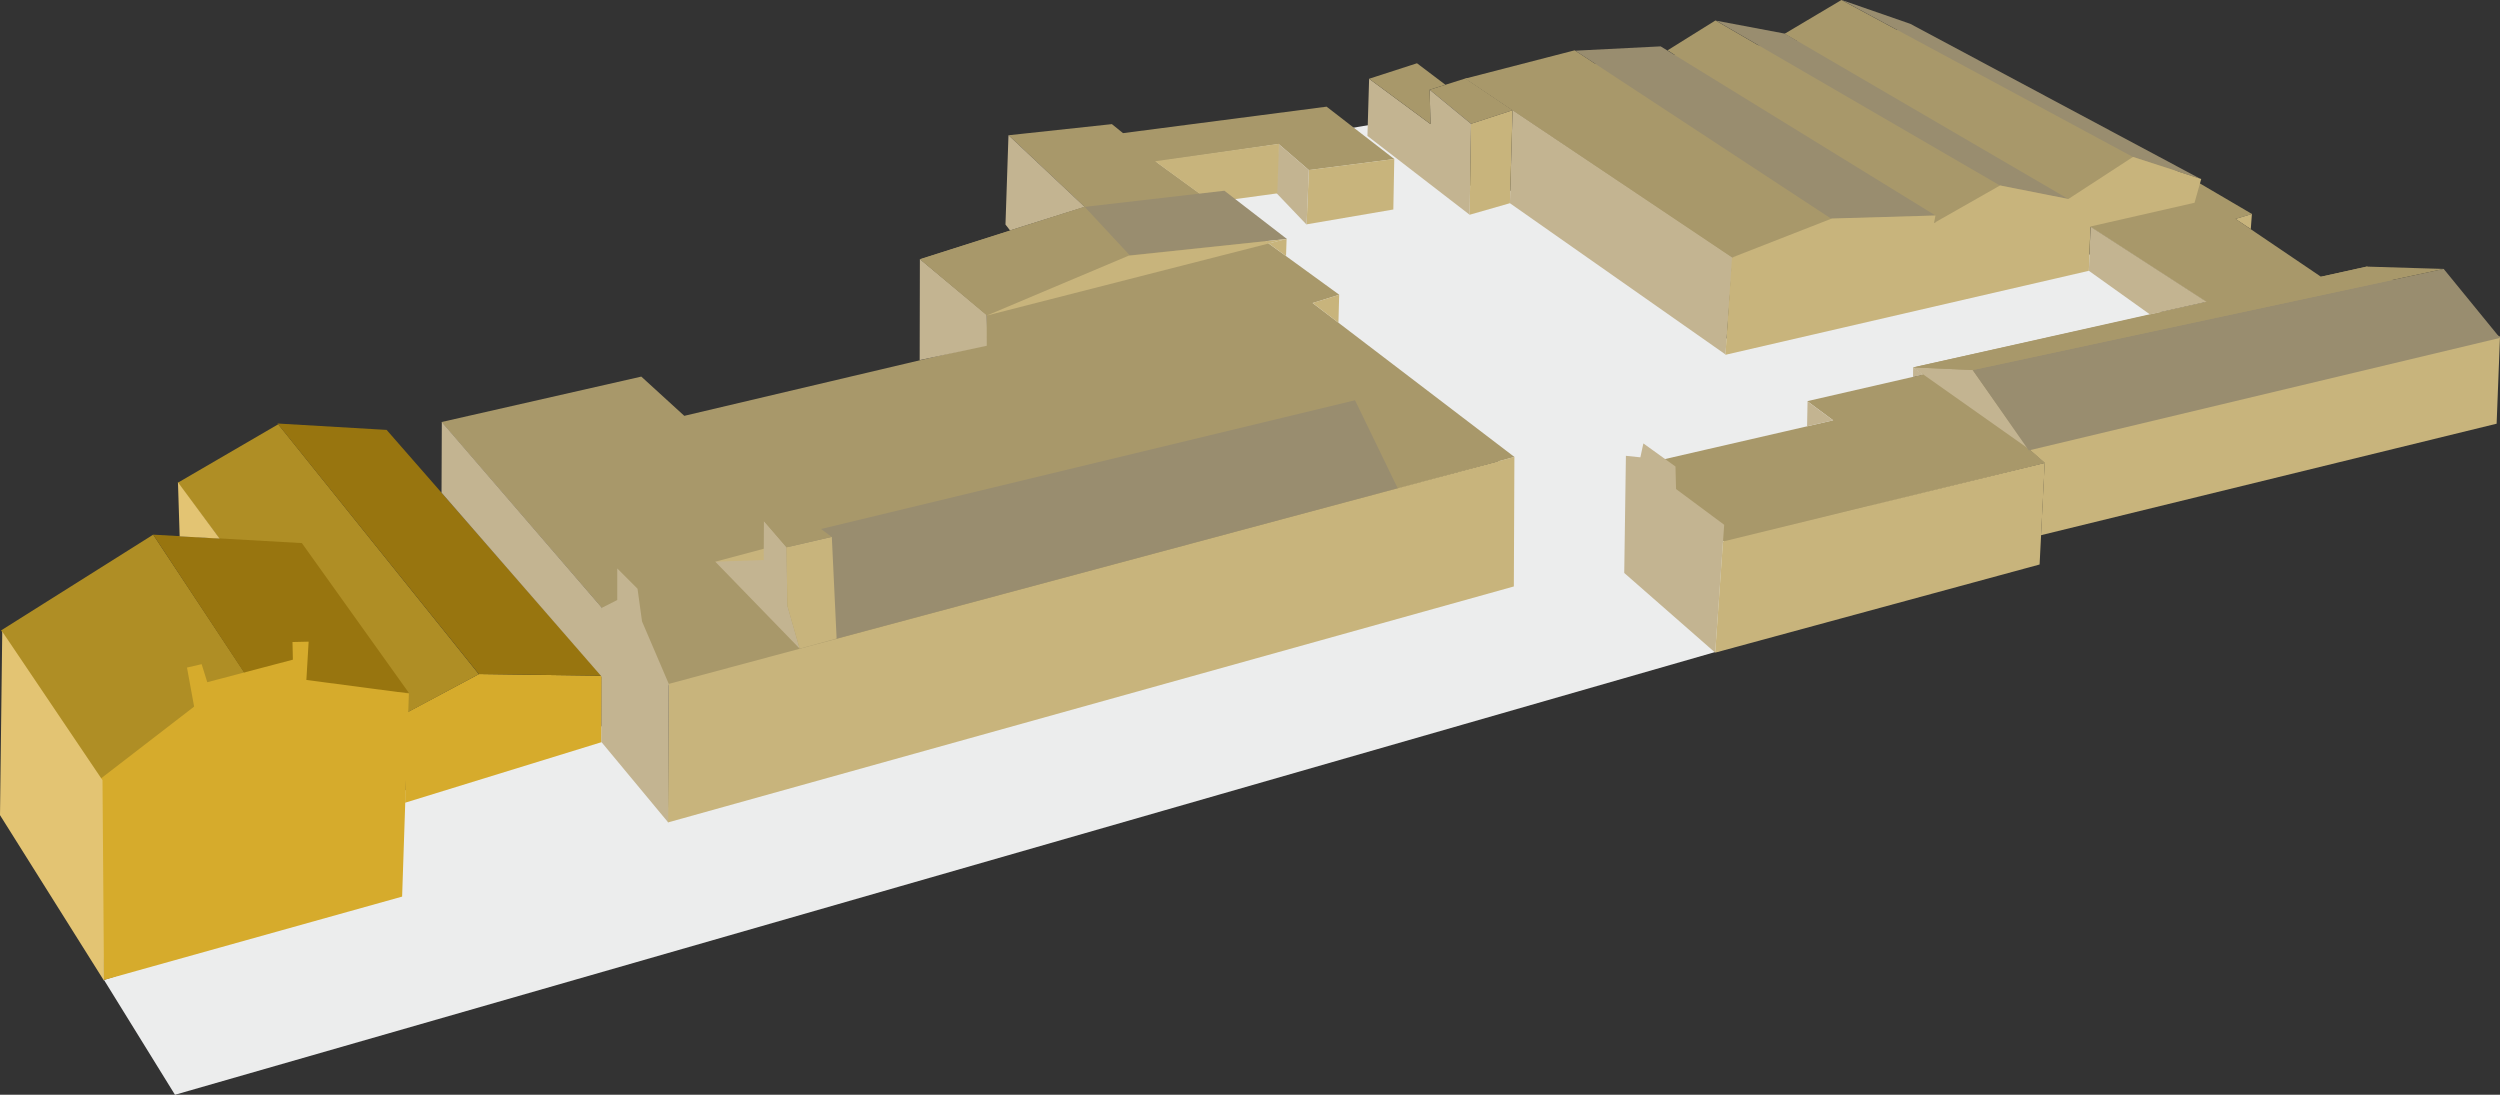 <?xml version="1.0" encoding="utf-8"?>
<!-- Generator: Adobe Illustrator 23.1.1, SVG Export Plug-In . SVG Version: 6.00 Build 0)  -->
<svg version="1.1" id="Ebene_2" xmlns="http://www.w3.org/2000/svg" xmlns:xlink="http://www.w3.org/1999/xlink" x="0px" y="0px"
	 viewBox="0 0 1466.09 642.01" style="enable-background:new 0 0 1466.09 642.01;" xml:space="preserve">
<rect x="0" y="0" width="1466.09" height="642.01" fill="#333333" stroke="none"/>
<style type="text/css">
	.st0{fill:#ECEDED;}
	.st1{fill:#A8986A;}
	.st2{fill:#C8B47C;}
	.st3{fill:#C3B491;}
	.st4{fill:#998D6F;}
	.st5{fill:#AF8E25;}
	.st6{fill:#D6AB2C;}
	.st7{fill:#98750F;}
	.st8{fill:#E3C473;}
</style>
<path class="st0" d="M102.61,642.01c324.43-93.26,648.85-186.51,973.28-279.77c15.32-47.09,30.65-94.18,45.97-141.26l147.56-36.26
	l-44.53-35.8l-209.54,51.51L874.79,104.4l-21.83,7.86l-48.02-39.29l-127.55,21.6l83.9,86.66l121.36,92.55v66.35L393.73,475.45
	l-41.91-50.64l-121.36,41.03l-0.87,54.13l-168.6,54.7L102.61,642.01z"/>
<path class="st1" d="M258.94,247.49c39.05-8.88,78.09-17.76,117.14-26.64c8.4,7.67,16.81,15.34,25.21,23.01
	c58.79-13.87,117.58-27.74,176.37-41.61c0.33-5.94,0.66-11.89,0.99-17.83c-13-10.79-26-21.58-39-32.37
	c32.13-10.25,64.26-20.5,96.39-30.74c-14.86-14-29.72-28-44.59-42c20.2-2.17,40.4-4.35,60.61-6.52c2.17,1.76,4.35,3.52,6.52,5.28
	c39.8-5.17,79.6-10.35,119.39-15.52c13.23,10.24,26.46,20.48,39.69,30.72c-16.7,2.16-33.4,4.31-50.11,6.47
	c-5.9-5.09-11.81-10.18-17.71-15.28c-23.93,3.49-47.85,6.97-71.78,10.46c35.78,25.98,71.56,51.96,107.34,77.94
	c-5.21,1.61-10.42,3.23-15.63,4.84c39.45,30.09,78.9,60.18,118.35,90.28c-165.03,44.99-330.05,89.98-495.08,134.97
	C348.33,351.12,303.63,299.3,258.94,247.49z"/>
<path class="st1" d="M959.78,273.03c17.17,14.97,34.35,29.94,51.52,44.92c62.68-15.49,125.36-30.97,188.04-46.46
	c-3.01-2.61-6.02-5.21-9.03-7.82c91.82-22.13,183.63-44.26,275.45-66.39c-25.87-13.65-51.74-27.3-77.61-40.95
	c-9.03,1.98-18.06,3.96-27.08,5.94c-16.7-11.3-33.39-22.61-50.09-33.91c3.23-0.95,6.46-1.91,9.69-2.86
	c-10.64-6.24-21.28-12.48-31.93-18.72c-57.14-29.94-114.28-59.89-171.41-89.83c-86.04,9.69-172.07,19.38-258.11,29.06
	c52.02,35.01,104.04,70.02,156.05,105.03c62.75-10.79,125.5-21.58,188.26-32.37c30,19.43,60,38.86,90,58.29
	c-57.19,12.83-114.39,25.65-171.58,38.48c1.98,1.39,3.96,2.79,5.94,4.18c-22.68,5.21-45.36,10.42-68.04,15.63
	c5.06,3.74,10.13,7.49,15.19,11.23C1036.62,255.34,998.2,264.18,959.78,273.03z"/>
<path class="st2" d="M392.2,401.06c-0.17,27.08-0.33,54.17-0.5,81.25c165.36-46.13,330.71-92.26,496.07-138.39
	c0.11-25.32,0.22-50.64,0.33-75.96C722.81,312.33,557.5,356.7,392.2,401.06z"/>
<path class="st3" d="M539.45,151.93c13.06,10.86,26.13,21.72,39.19,32.59c0.01,6.08,0.02,12.16,0.03,18.25
	c-13.11,2.8-26.22,5.6-39.34,8.4C539.38,191.41,539.41,171.67,539.45,151.93z"/>
<path class="st2" d="M785.35,172.88c-0.15,5.46-0.3,10.93-0.45,16.39c-5.05-3.87-10.1-7.73-15.15-11.6
	C774.95,176.08,780.15,174.48,785.35,172.88z"/>
<path class="st3" d="M952.51,336c17.78,15.58,35.56,31.16,53.34,46.73c1.76-24.99,3.52-49.98,5.28-74.97
	c-9.41-6.99-18.83-13.98-28.24-20.97c-0.11-4.4-0.22-8.81-0.33-13.21c-6.28-4.51-12.55-9.03-18.83-13.54
	c-0.59,2.72-1.17,5.43-1.76,8.15c-2.83-0.29-5.65-0.59-8.48-0.88C953.17,290.2,952.84,313.1,952.51,336z"/>
<path class="st2" d="M1010.41,317.57c62.9-15.36,125.8-30.72,188.71-46.09c-1.01,19.85-2.02,39.71-3.03,59.56
	c-63.41,17.23-126.83,34.46-190.24,51.69C1007.37,361.01,1008.89,339.29,1010.41,317.57z"/>
<path class="st2" d="M1189.73,263.27c92.12-22,184.24-43.99,276.36-65.99c-0.66,17.06-1.32,34.13-1.98,51.19
	c-89.06,21.8-178.13,43.6-267.19,65.39c0.72-14.15,1.43-28.29,2.15-42.44C1195.95,268.71,1192.84,265.99,1189.73,263.27z"/>
<path class="st3" d="M1156.84,216.99c-11.61-0.51-23.23-1.02-34.84-1.53c22.6,15.95,45.2,31.9,67.8,47.86
	C1178.81,247.88,1167.83,232.43,1156.84,216.99z"/>
<path class="st4" d="M1156.84,216.99c92.07-19.76,184.15-39.53,276.22-59.29c11.01,13.49,22.02,26.97,33.03,40.46
	c-92.11,22-184.23,43.99-276.34,65.99C1178.78,248.43,1167.81,232.71,1156.84,216.99z"/>
<path class="st1" d="M1122.03,215.44c11.61,0.52,23.21,1.04,34.82,1.56c92.07-19.76,184.15-39.53,276.22-59.29
	c-15.08-0.46-30.17-0.91-45.25-1.37C1299.22,176.03,1210.62,195.73,1122.03,215.44z"/>
<path class="st3" d="M1060.02,235.43c5,3.69,10,7.38,15.01,11.06c-5.1,1.17-10.2,2.34-15.3,3.51
	C1059.82,245.15,1059.92,240.29,1060.02,235.43z"/>
<path class="st3" d="M885.47,119.17c42.13,29.56,84.26,59.12,126.39,88.68c1.43-18.94,2.86-37.87,4.29-56.81
	c-43.04-28.83-86.07-57.66-129.11-86.49C886.51,82.76,885.99,100.97,885.47,119.17z"/>
<path class="st5" d="M980.25,215.78"/>
<path class="st3" d="M1224.99,158.81c0.33-8.62,0.66-17.25,0.99-25.87c22.68,14.68,45.36,29.36,68.04,44.04
	c-11.06,2.48-22.13,4.95-33.19,7.43C1248.88,175.87,1236.93,167.34,1224.99,158.81z"/>
<path class="st1" d="M923.45,29.5c50.09,32.92,100.18,65.83,150.27,98.75c-19.34,7.56-38.68,15.12-58.02,22.68
	c-52.1-34.96-104.19-69.92-156.29-104.88C880.76,40.54,902.1,35.02,923.45,29.5z"/>
<path class="st1" d="M977.94,29.5c52.04,33.8,104.07,67.6,156.11,101.39c12.92-7.38,25.83-14.75,38.75-22.13
	c-55.6-32.26-111.19-64.51-166.79-96.77C996.66,17.83,987.3,23.67,977.94,29.5z"/>
<path class="st1" d="M1213.06,116.66c12.58-8.2,25.16-16.4,37.73-24.61c-56.97-30.68-113.94-61.37-170.9-92.05
	c-11.12,6.61-22.24,13.21-33.36,19.82C1102.04,52.1,1157.55,84.38,1213.06,116.66z"/>
<path class="st4" d="M923.78,29.72c50.09,32.88,100.18,65.76,150.27,98.64c20.33-0.66,40.66-1.32,60.99-1.98
	c-53.72-33.06-107.45-66.13-161.17-99.19C957.17,28.04,940.48,28.88,923.78,29.72z"/>
<path class="st4" d="M1006.35,12.11c55.49,32.22,110.97,64.44,166.46,96.66c13.43,2.68,26.86,5.36,40.29,8.04
	c-55.49-32.37-110.97-64.73-166.46-97.1C1033.21,17.17,1019.78,14.64,1006.35,12.11z"/>
<path class="st4" d="M1080,0c56.92,30.67,113.83,61.34,170.75,92.01c13.17,4.27,26.35,8.53,39.52,12.8
	c-56.66-30.28-113.32-60.55-169.98-90.83C1106.86,9.32,1093.43,4.66,1080,0z"/>
<path class="st2" d="M1011.85,208.07c1.28-19.01,2.57-38.02,3.85-57.03c19.52-7.63,39.05-15.27,58.57-22.9
	c20.26-0.59,40.51-1.17,60.77-1.76c-0.29,1.47-0.59,2.94-0.88,4.4c12.92-7.34,25.83-14.68,38.75-22.02
	c13.36,2.64,26.72,5.28,40.07,7.93c12.62-8.22,25.25-16.44,37.87-24.66c13.34,4.31,26.68,8.62,40.02,12.94
	c-1.3,4.64-2.61,9.28-3.91,13.93c-20.35,4.64-40.7,9.28-61.05,13.93c-0.31,8.66-0.62,17.32-0.94,25.98
	C1153.94,175.23,1082.9,191.65,1011.85,208.07z"/>
<path class="st3" d="M591.41,79.27c14.9,14.02,29.8,28.04,44.7,42.05c-14.6,4.61-29.19,9.21-43.79,13.82
	c-0.89-1.16-1.78-2.31-2.67-3.47C590.24,114.2,590.82,96.73,591.41,79.27z"/>
<path class="st6" d="M280.9,395.28c24,0.33,48,0.66,72,0.99c-0.06,12.99-0.11,25.98-0.17,38.97
	c-38.39,11.83-76.77,23.67-115.16,35.5c0.29-17.61,0.59-35.23,0.88-52.84C252.6,410.37,266.75,402.82,280.9,395.28z"/>
<path class="st3" d="M352.98,356.44c3-1.53,6-3.06,9-4.58c0-6.17,0-12.33,0-18.5c3.96,3.96,7.93,7.93,11.89,11.89
	c0.88,6.39,1.76,12.77,2.64,19.16c5.23,12.22,10.46,24.44,15.69,36.66c-0.11,27.08-0.22,54.17-0.33,81.25
	c-13.07-15.74-26.15-31.49-39.22-47.23C352.76,408.87,352.87,382.65,352.98,356.44z"/>
<path class="st5" d="M163.16,248.81c39.22,48.85,78.44,97.71,117.66,146.56c-22.05,11.81-44.09,23.61-66.14,35.42
	c-36.84-49.21-73.69-98.42-110.53-147.63C123.82,271.71,143.49,260.26,163.16,248.81z"/>
<path class="st7" d="M226.73,252.11c42.01,48.05,84.03,96.11,126.04,144.16c-23.99-0.33-47.97-0.66-71.96-0.99
	c-39.37-48.97-78.73-97.94-118.1-146.92C184.05,249.61,205.39,250.86,226.73,252.11z"/>
<path class="st5" d="M89.83,313.54c20.48,30.94,40.95,61.87,61.43,92.81c-31.38,18.06-62.75,36.11-94.13,54.17
	c-18.83-30.28-37.65-60.55-56.48-90.83C30.39,350.97,60.11,332.26,89.83,313.54z"/>
<path class="st7" d="M177.03,318.49c20.92,29.28,41.83,58.57,62.75,87.85c-30.83-1.87-61.65-3.74-92.48-5.61
	c-19.16-29.06-38.31-58.13-57.47-87.19C118.9,315.19,147.96,316.84,177.03,318.49z"/>
<path class="st6" d="M179.67,398.75c20.04,2.64,40.07,5.28,60.11,7.93c-1.32,39.71-2.64,79.41-3.96,119.12
	c-58.28,16.29-116.55,32.59-174.83,48.88c-1.61-38.61-3.23-77.21-4.84-115.82c19.23-14.83,38.46-29.65,57.69-44.48
	c-1.39-7.63-2.79-15.27-4.18-22.9c2.86-0.66,5.72-1.32,8.59-1.98c1.1,3.52,2.2,7.05,3.3,10.57c16.73-4.4,33.47-8.81,50.2-13.21
	c-0.07-3.45-0.15-6.9-0.22-10.35c3.16-0.07,6.31-0.15,9.47-0.22C180.55,383.78,180.11,391.27,179.67,398.75z"/>
<path class="st3" d="M259.1,247.49c-0.06,13.82-0.11,27.63-0.17,41.45c31.45,36.13,62.9,72.25,94.35,108.38
	c-0.09-13.63-0.17-27.25-0.26-40.88C321.71,320.12,290.41,283.8,259.1,247.49z"/>
<path class="st8" d="M104.37,282.83c8.15,11.01,16.29,22.02,24.44,33.03c-7.82-0.44-15.63-0.88-23.45-1.32
	C105.03,303.96,104.7,293.39,104.37,282.83z"/>
<path class="st8" d="M1.32,370.35c19.6,29.06,39.19,58.13,58.79,87.19c0.29,39.19,0.59,78.39,0.88,117.58
	C40.66,542.75,20.33,510.38,0,478.02C0.44,442.13,0.88,406.24,1.32,370.35z"/>
<path class="st1" d="M838.4,52.62c8.09,6.66,16.18,13.32,24.28,19.98c8.12-2.66,16.24-5.31,24.36-7.97
	c-9.22-6.21-18.44-12.41-27.66-18.62C852.38,48.22,845.39,50.42,838.4,52.62z"/>
<path class="st3" d="M802.9,46.18c12,8.86,24,17.72,36,26.59c-0.17-6.72-0.33-13.43-0.5-20.15c8.09,6.66,16.18,13.32,24.28,19.98
	c-0.28,17.78-0.55,35.56-0.83,53.34c-19.98-15.41-39.96-30.83-59.94-46.24C802.24,68.53,802.57,57.36,802.9,46.18z"/>
<path class="st2" d="M861.85,125.94c7.87-2.26,15.74-4.51,23.61-6.77c0.52-18.18,1.05-36.36,1.57-54.54
	c-8.12,2.66-16.24,5.31-24.36,7.97C862.4,90.39,862.13,108.16,861.85,125.94z"/>
<path class="st1" d="M830.97,37.1c-9.36,3.03-18.72,6.06-28.07,9.08c12,8.86,24,17.72,36,26.59c-0.17-6.72-0.33-13.43-0.5-20.15
	c3.08-0.97,6.16-1.94,9.24-2.91C842.08,45.51,836.53,41.31,830.97,37.1z"/>
<path class="st2" d="M767.56,99.69c-0.44,10.62-0.88,21.25-1.32,31.87c16.95-2.9,33.91-5.8,50.86-8.7
	c0.18-9.87,0.37-19.74,0.55-29.61C800.95,95.39,784.26,97.54,767.56,99.69z"/>
<path class="st3" d="M749.72,84.33c5.94,5.13,11.89,10.27,17.83,15.4c-0.44,10.67-0.88,21.33-1.32,32
	c-5.89-6.17-11.78-12.33-17.67-18.5C748.95,103.6,749.34,93.96,749.72,84.33z"/>
<path class="st2" d="M677.39,94.57c24.22-3.41,48.44-6.83,72.66-10.24c-0.33,9.69-0.66,19.38-0.99,29.06
	c-12.88,1.76-25.76,3.52-38.64,5.28C699.41,110.64,688.4,102.61,677.39,94.57z"/>
<path class="st2" d="M419.49,329.39c9.97,0.62,19.94,1.25,29.9,1.87c0.07-3.3,0.15-6.61,0.22-9.91
	C439.57,324.04,429.53,326.71,419.49,329.39z"/>
<path class="st4" d="M819.64,286.29c-8.33-17.19-16.67-34.38-25-51.57c-111.41,26.86-222.83,53.72-334.24,80.59
	c9.74,19.82,19.48,39.64,29.22,59.46C599.63,345.27,709.64,315.78,819.64,286.29z"/>
<path class="st3" d="M447.99,305.59c4.42,5.12,8.84,10.24,13.27,15.36c0.16,11.4,0.31,22.81,0.47,34.21
	c2.42,8.42,4.84,16.84,7.27,25.27c-16.51-17.01-33.03-34.02-49.54-51.03c9.47-0.33,18.94-0.66,28.4-0.99
	C447.9,320.8,447.94,313.19,447.99,305.59z"/>
<path class="st2" d="M490.62,374.48c-0.94-19.87-1.87-39.74-2.81-59.61c-8.86,2.04-17.72,4.07-26.59,6.11
	c0.17,11.41,0.35,22.83,0.52,34.24c2.4,8.39,4.81,16.79,7.21,25.18C476.18,378.42,483.4,376.45,490.62,374.48z"/>
<path class="st1" d="M469.46,301.27c6.08,4.52,12.17,9.05,18.25,13.57c-8.82,2.04-17.63,4.07-26.45,6.11
	c-4.41-5.13-8.83-10.26-13.24-15.39C455.16,304.13,462.31,302.7,469.46,301.27z"/>
<path class="st5" d="M751.54,52.13"/>
<path class="st2" d="M1310.98,128.38c3.21-0.96,6.41-1.93,9.62-2.89c-0.22,2.96-0.44,5.92-0.66,8.88
	C1316.96,132.37,1313.97,130.38,1310.98,128.38z"/>
<path class="st3" d="M1121.94,215.45c2.04,1.4,4.07,2.81,6.11,4.21c-2.06,0.44-4.13,0.88-6.19,1.32
	C1121.89,219.14,1121.92,217.29,1121.94,215.45z"/>
<path class="st1" d="M636.03,121.29c8.83,9.42,17.67,18.84,26.5,28.27c-27.91,11.83-55.82,23.67-83.72,35.5
	c-13.11-11.03-26.22-22.05-39.33-33.08C571.66,141.75,603.84,131.52,636.03,121.29z"/>
<path class="st4" d="M636.11,121.32c8.81,9.47,17.61,18.94,26.42,28.4c30.72-3.19,61.43-6.39,92.15-9.58
	c-12.22-9.43-24.44-18.86-36.66-28.29C690.71,115.01,663.41,118.16,636.11,121.32z"/>
<path class="st2" d="M578.64,185.06c58.57-14.97,117.14-29.94,175.71-44.92c-30.83,3.27-61.65,6.53-92.48,9.8
	C634.13,161.65,606.38,173.36,578.64,185.06z"/>
<path class="st2" d="M743.94,142.75c3.52-0.88,7.05-1.76,10.57-2.64c-0.11,3.36-0.22,6.72-0.33,10.07
	C750.77,147.7,747.36,145.22,743.94,142.75z"/>
<path class="st3" d="M364.19,391.2"/>
</svg>
